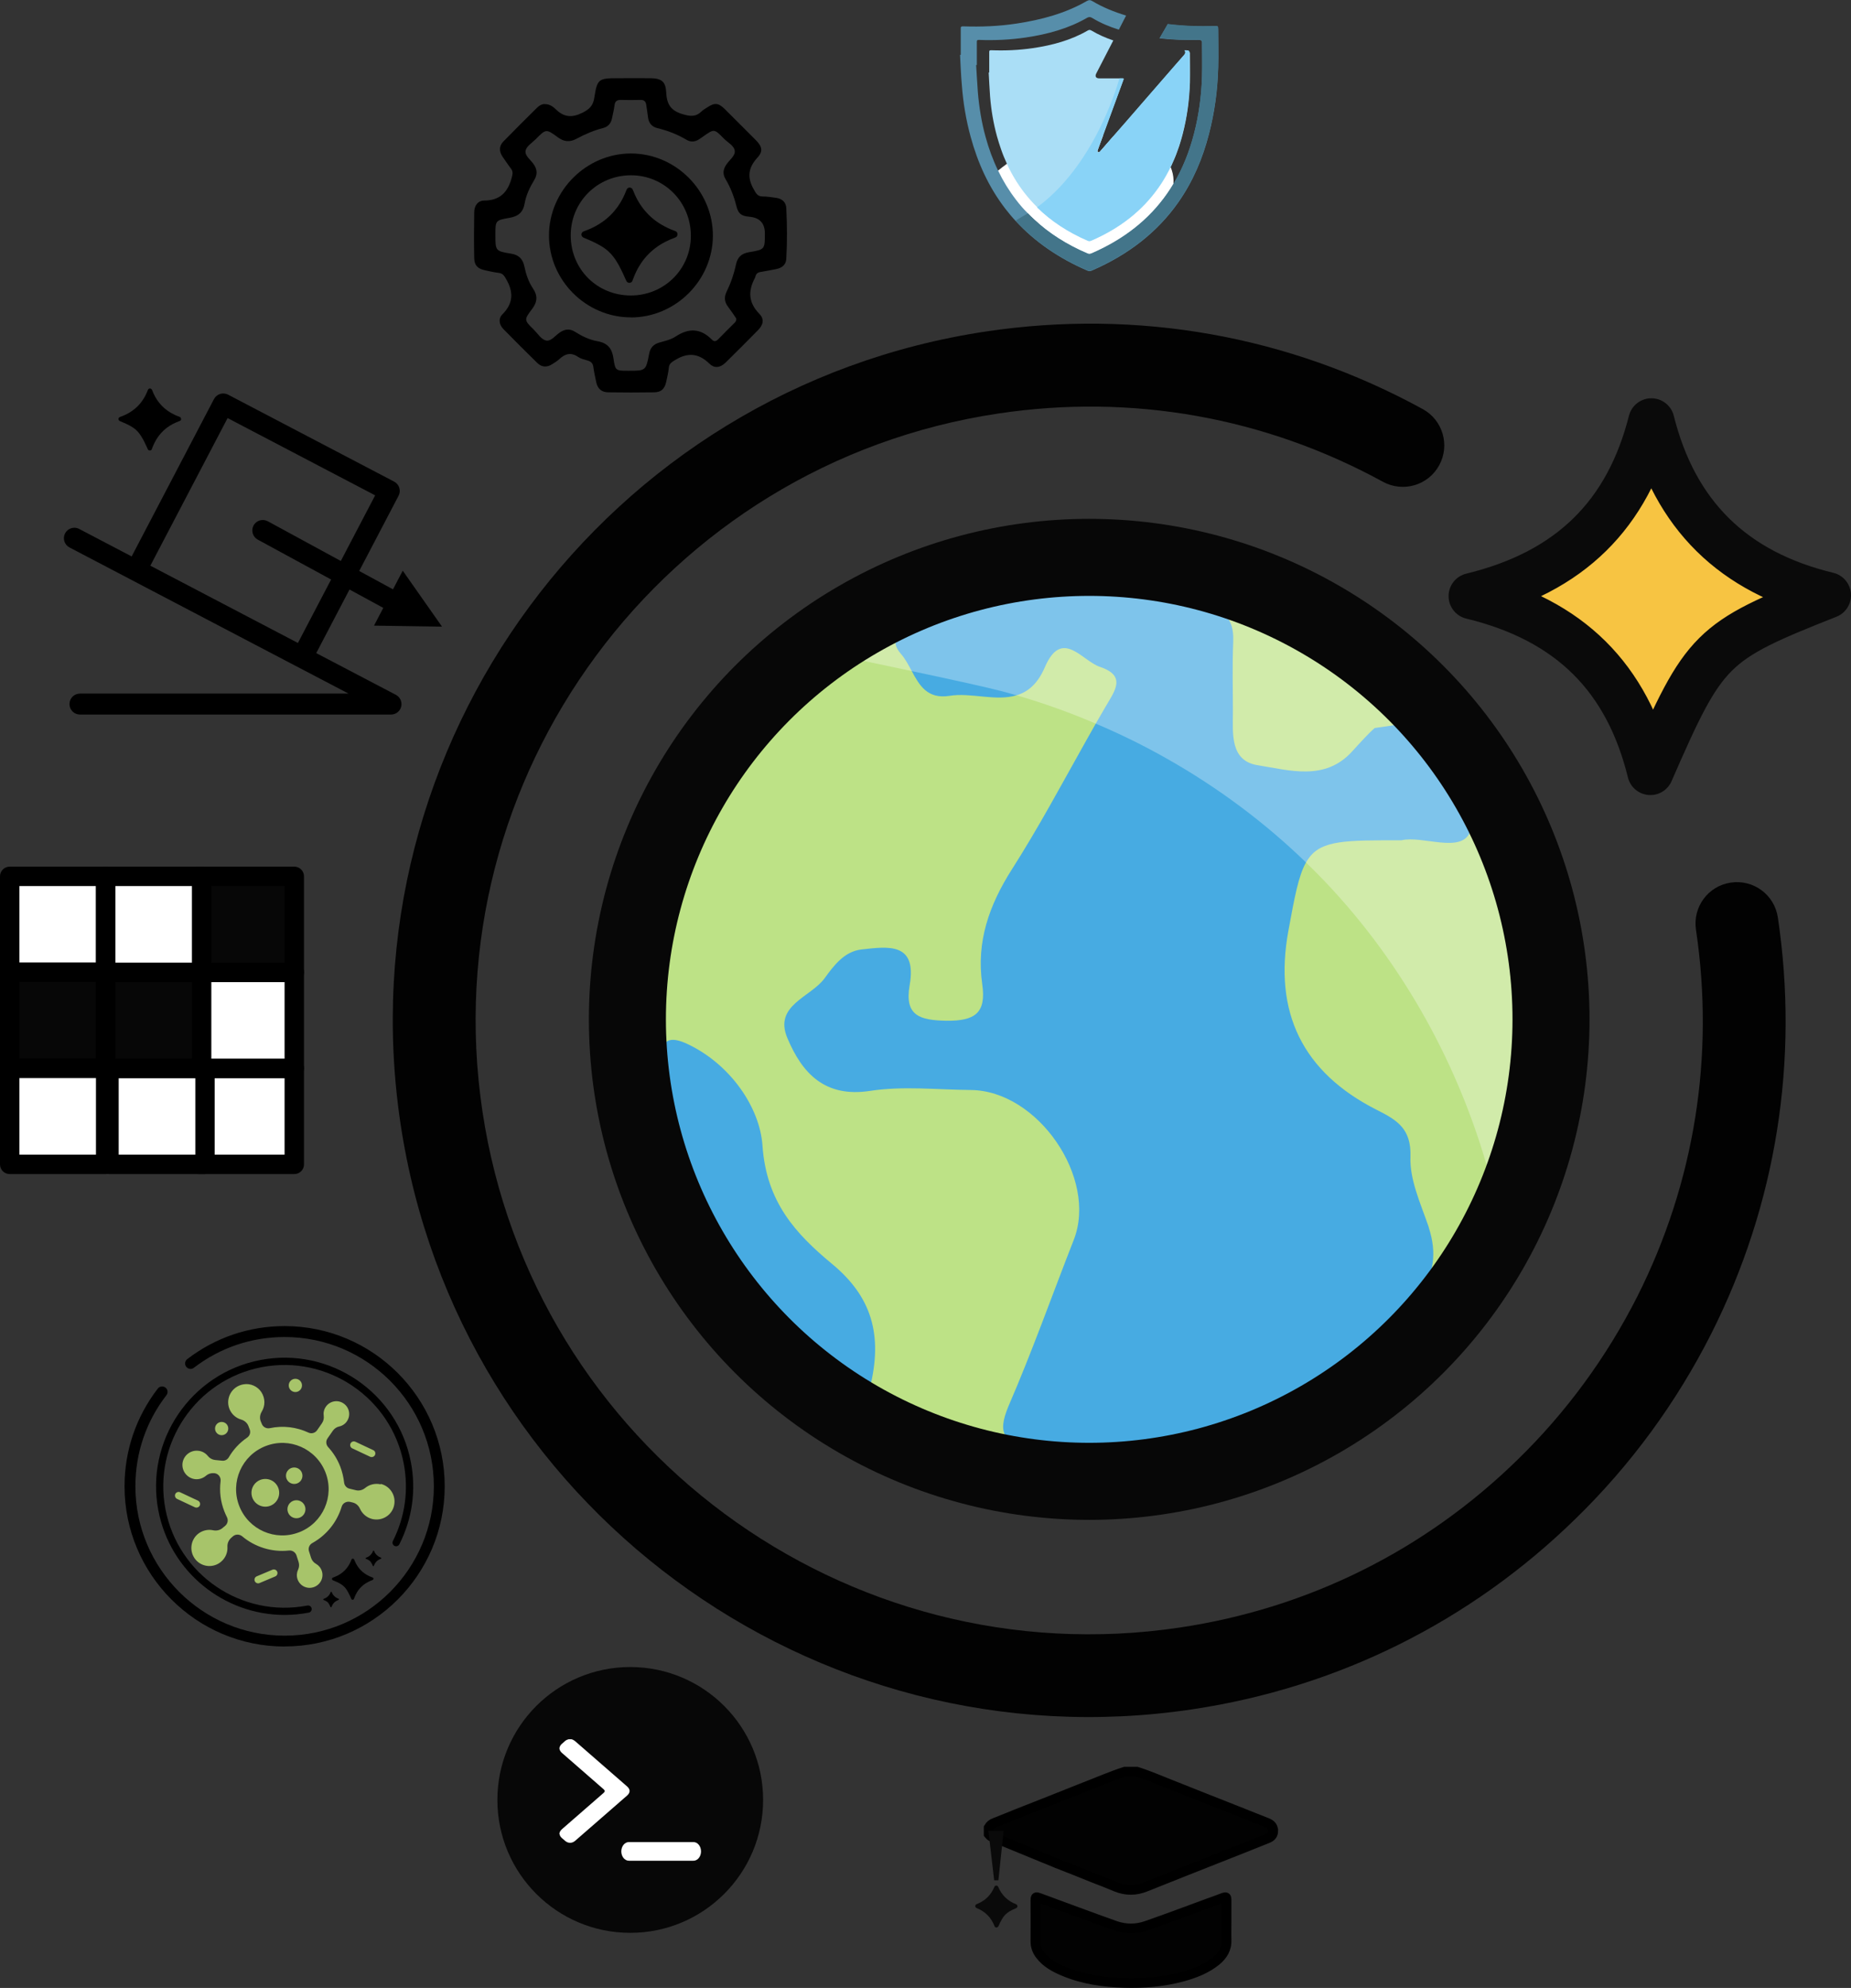 <?xml version="1.0" encoding="UTF-8"?>
<svg id="Layer_2" data-name="Layer 2" xmlns="http://www.w3.org/2000/svg" viewBox="0 0 240.33 258.01">
  <rect x="0" y="0" width="240.33" height="258.01" fill="#333333" stroke="none"/>
  <defs>
    <style>
      .cls-1 {
        fill: #f7c442;
        stroke: #0a0a0a;
        stroke-linecap: round;
        stroke-linejoin: round;
        stroke-width: 6px;
      }

      .cls-2 {
        fill: #020202;
      }

      .cls-3, .cls-4 {
        fill: #fff;
      }

      .cls-5 {
        fill: #89d3f7;
      }

      .cls-6 {
        fill: #a7c46a;
      }

      .cls-7 {
        fill: #bde286;
      }

      .cls-8 {
        fill: #aadef6;
      }

      .cls-9 {
        fill: #070707;
      }

      .cls-10 {
        fill: #43758a;
      }

      .cls-11 {
        fill: #0a0a0a;
      }

      .cls-12 {
        fill: #47abe2;
      }

      .cls-13 {
        fill: #578eaa;
      }

      .cls-14 {
        stroke: #000;
        stroke-width: 1.25px;
      }

      .cls-14, .cls-15 {
        fill: none;
        stroke-miterlimit: 10;
      }

      .cls-15 {
        stroke: #070707;
        stroke-width: 10px;
      }

      .cls-4 {
        opacity: .3;
      }
    </style>
  </defs>
  <g id="Layer_1-2" data-name="Layer 1">
    <g id="_2DXTTK.tif" data-name="2DXTTK.tif">
      <path class="cls-1" d="M214.41,54.69c3.04,12.13,10.6,19.6,22.92,22.57-15.2,6.01-16.01,6.81-23.05,22.93-3-12.21-10.41-19.72-23.2-22.82,12.85-3.12,20.27-10.63,23.33-22.68Z"/>
    </g>
    <g id="rHuDRN.tif">
      <g>
        <path class="cls-7" d="M197.13,132.43c0,7.09-1.32,13.87-3.74,20.1-.62,1.59-1.3,3.14-2.05,4.65-1.9,3.84-4.23,7.42-6.93,10.69-.01,.01-.02,.03-.03,.04-1.37,1.65-2.83,3.22-4.37,4.69-.15,.16-.31,.3-.47,.45-.37,.34-.74,.68-1.12,1-.29,.26-.58,.51-.87,.75-.61,.52-1.22,1.02-1.85,1.51-.27,.21-.53,.41-.8,.62-.89,.68-1.79,1.32-2.7,1.92-.27,.18-.55,.36-.82,.54-.22,.14-.43,.27-.65,.41-1.03,.65-2.08,1.25-3.14,1.82-.05,.03-.1,.05-.15,.08-.78,.42-1.57,.81-2.37,1.18-.06,.03-.13,.06-.19,.1-.69,.32-1.38,.62-2.08,.9-.33,.14-.65,.27-.98,.4-.37,.14-.75,.28-1.13,.42-6.01,2.23-12.5,3.45-19.28,3.45-2.41,0-4.79-.15-7.12-.46-.06-.01-.13-.01-.19-.02-.39-.05-.78-.1-1.17-.16-.03-.01-.07-.01-.1-.02-26.7-4.13-47.14-27.2-47.14-55.06,0-17.38,7.96-32.91,20.44-43.13,1.62-1.33,3.32-2.57,5.09-3.71,1.87-1.2,3.81-2.3,5.82-3.27,.02-.01,.03-.02,.05-.03,7.35-3.58,15.61-5.58,24.32-5.58,5.89,0,11.57,.92,16.91,2.62,9.12,2.89,17.22,8.08,23.62,14.88,3.63,3.83,6.71,8.19,9.13,12.93,3.88,7.59,6.06,16.19,6.06,25.29Z"/>
        <path class="cls-12" d="M191.07,107.14c-.02,.28-.08,.56-.19,.83-1.17,2.85-6.16,.44-8.93,1.09-7.21-.01-10.26-.01-11.96,2.24-.15,.2-.29,.41-.42,.64-.97,1.71-1.48,4.45-2.28,8.82q-2.95,15.97,11.43,23.27c2.67,1.34,4.54,2.45,4.41,6.12-.11,2.93,1.29,5.99,2.3,8.9,.04,.11,.08,.22,.1,.34,1.04,3.24,.64,5.9-1.12,8.48-.01,.01-.02,.03-.03,.04-.42,.61-.92,1.21-1.49,1.82-.94,1-1.9,1.96-2.88,2.87-.15,.16-.31,.3-.47,.45-.37,.34-.74,.68-1.12,1-.29,.26-.58,.51-.87,.75-.61,.53-1.23,1.03-1.85,1.51-.27,.21-.53,.41-.8,.62-.89,.68-1.79,1.32-2.7,1.92-.49,.33-.97,.64-1.47,.95-1.03,.65-2.08,1.25-3.14,1.82-.05,.03-.1,.05-.15,.08-.78,.42-1.57,.81-2.37,1.18-.06,.03-.13,.06-.19,.1-.69,.32-1.38,.62-2.08,.9-.33,.14-.65,.27-.98,.4-.37,.14-.75,.28-1.13,.42-8.08,2.92-16.88,3.88-26.4,2.99-.06-.01-.13-.01-.19-.02-.39-.05-.78-.1-1.17-.16-.03-.01-.07-.01-.1-.02-1.81-.35-2.75-1.07-2.56-2.72,.07-.62,.29-1.36,.67-2.27,3.08-7.1,5.66-14.4,8.48-21.59,3.13-8.01-4.68-19.39-13.4-19.44-4.35-.04-8.77-.54-13.02,.11-5.94,.92-8.86-2.32-10.76-6.83-1.83-4.29,3.03-5.31,4.83-7.79,1.14-1.57,2.54-3.49,4.79-3.73,3.41-.38,7.23-.97,6.25,4.63-.7,3.97,1.31,4.56,4.78,4.62,3.7,.04,5.19-1,4.64-4.76-.78-5.48,.88-10.22,3.86-14.9,3.45-5.4,6.47-11.06,9.61-16.65,.42-.75,.85-1.5,1.27-2.25,.42-.73,.84-1.45,1.26-2.17,1.19-2.06,2.8-4.02-.72-5.2-2.33-.78-4.93-5.09-7.15,.05-.94,2.19-2.22,3.21-3.67,3.64-2.67,.82-5.92-.38-8.69,.07-2.89,.46-3.92-1.35-4.92-3.21-.42-.79-.84-1.59-1.39-2.22-1.11-1.28-.77-2,.05-2.56,.02-.01,.03-.02,.05-.03,.34-.23,.77-.42,1.2-.62,12.56-5.64,25.44-6.6,38.71-2.86,.52,.14,.95,.31,1.32,.52,1.46,.81,1.87,2.12,1.8,4-.13,3.02-.04,6.04-.04,9.06-.01,2.85-.38,6.36,3.23,6.93,4.09,.64,8.7,2.1,12.23-1.77,1.24-1.36,2.17-2.38,2.94-3.06h.01l3.22-.47c.07,.05,.15,.11,.23,.19,.86,.69,1.87,1.98,3.37,3.83,.23,.3,.49,.57,.71,.88,1.82,2.63,5.23,5.61,5.05,8.22Z"/>
        <path class="cls-12" d="M112.92,180.27c-15.84-10.27-24.82-24.02-26.91-42.23-.39-3.39,1.08-3.6,3.42-2.46,5.49,2.67,9.23,8.2,9.57,13.11,.5,7.31,4.3,11.43,9.03,15.35,5.08,4.2,6.68,9.15,4.88,16.23Z"/>
      </g>
      <path class="cls-4" d="M197.13,132.43c0,7.09-1.32,13.87-3.74,20.1-3.88-14.17-11.19-27.41-21.31-38.06-.82-.86-1.66-1.7-2.51-2.53-5.41-5.25-11.52-9.78-18.09-13.49-2.98-1.69-6.06-3.2-9.21-4.53-3.35-1.44-6.78-2.66-10.28-3.68-.62-.18-1.25-.35-1.88-.52-1.77-.47-6.72-1.56-11.73-2.62-2.5-.54-5.02-1.06-7.16-1.51,1.87-1.2,3.81-2.3,5.82-3.27,.02-.01,.03-.02,.05-.03,.34-.23,.77-.42,1.2-.62,12.56-5.64,25.44-6.6,38.71-2.86,.52,.14,.95,.31,1.32,.52,9.12,2.89,17.22,8.08,23.62,14.88,.86,.69,1.87,1.98,3.37,3.83,.23,.3,.49,.57,.71,.88,1.82,2.63,5.23,5.61,5.05,8.22,3.88,7.59,6.06,16.19,6.06,25.29Z"/>
      <circle class="cls-15" cx="141.42" cy="132.3" r="59.96"/>
    </g>
    <path class="cls-2" d="M230.83,119.05c2.78,18.6-.2,37.28-8.63,54.02-4.56,9.02-10.51,17.12-17.68,24.09-13.64,13.32-30.84,21.87-49.72,24.69-49.3,7.38-95.42-26.73-102.8-76.03-7.38-49.3,26.72-95.42,76.03-102.8,19.67-2.94,39.27,.54,56.69,10.07,2.61,1.42,3.57,4.7,2.14,7.3-1.42,2.61-4.69,3.56-7.3,2.14-15.35-8.39-32.61-11.46-49.94-8.86-43.44,6.5-73.49,47.13-66.98,90.57,6.5,43.44,47.13,73.49,90.57,66.99,16.64-2.49,31.79-10.01,43.81-21.76,6.32-6.15,11.56-13.29,15.58-21.23,7.42-14.74,10.05-31.2,7.6-47.58-.44-2.94,1.58-5.68,4.52-6.11,2.94-.44,5.68,1.58,6.11,4.52Z"/>
    <g>
      <path d="M87.95,30.45c0,.18-.09,.31-.31,.39-.45,.16-.88,.35-1.3,.57-.9,.47-1.7,1.07-2.38,1.82-.72,.8-1.26,1.71-1.65,2.7-.07,.17-.13,.35-.2,.52-.07,.17-.2,.25-.38,.26-.18,0-.32-.08-.4-.24-.15-.3-.28-.61-.42-.92-.37-.79-.76-1.57-1.3-2.26-.4-.51-.88-.94-1.43-1.28-.73-.45-1.51-.79-2.3-1.12-.08-.03-.16-.06-.23-.12-.25-.21-.2-.59,.09-.72,.19-.09,.4-.15,.59-.23,.69-.28,1.34-.63,1.94-1.06,.76-.54,1.41-1.2,1.95-1.96,.47-.66,.83-1.38,1.12-2.14,.11-.3,.4-.4,.66-.24,.09,.06,.14,.15,.18,.25,.33,.87,.76,1.67,1.33,2.4,.66,.85,1.46,1.56,2.4,2.1,.53,.31,1.07,.57,1.64,.77,.06,.02,.13,.05,.19,.08,.15,.08,.23,.2,.22,.41Z"/>
      <g id="bFspdn.tif">
        <g>
          <path d="M70.72,13.52c.6-.03,1.07,.3,1.45,.67,1.07,1.05,2.12,1.11,3.48,.43,.91-.46,1.36-.93,1.51-1.92,.38-2.45,.55-2.55,3.05-2.55,1.41,0,2.83-.01,4.24,0,1.45,.02,1.98,.44,2.05,1.85,.07,1.45,.53,2.33,2.07,2.8,1.04,.32,1.77,.4,2.54-.36,.19-.19,.44-.32,.67-.47,1.01-.68,1.49-.64,2.36,.22,1.33,1.32,2.66,2.65,3.98,3.98,.83,.83,.99,1.46,.23,2.28-1.21,1.32-1.37,2.58-.48,4.13,.29,.51,.47,.91,1.13,.92,.59,0,1.19,.1,1.78,.18,.76,.11,1.27,.55,1.31,1.33,.11,2.2,.13,4.4,0,6.6-.05,.8-.61,1.18-1.34,1.32-.67,.13-1.33,.26-2,.37-.37,.06-.59,.24-.67,.6-.01,.05-.03,.11-.05,.15-.91,1.69-.88,3.21,.56,4.68,.67,.68,.52,1.41-.16,2.11-1.39,1.42-2.79,2.82-4.21,4.21-.69,.67-1.43,.81-2.11,.15-1.42-1.38-2.83-1.47-4.47-.46-.42,.26-.75,.44-.8,.98-.06,.62-.21,1.23-.34,1.84-.2,.91-.65,1.35-1.57,1.36-1.98,.03-3.97,.03-5.95,0-.84,0-1.38-.45-1.56-1.29-.14-.66-.29-1.33-.38-2-.06-.48-.31-.71-.75-.84-.42-.12-.87-.22-1.22-.46-.93-.64-1.69-.43-2.45,.28-.27,.26-.61,.45-.93,.66-.68,.44-1.36,.4-1.94-.17-1.48-1.45-2.94-2.91-4.38-4.38-.57-.58-.7-1.36-.14-1.92,1.42-1.42,1.46-2.89,.5-4.55-.25-.43-.42-.76-.96-.83-.62-.07-1.23-.22-1.84-.35-.91-.2-1.34-.63-1.36-1.57-.04-1.98-.03-3.97,0-5.95,.01-.82,.44-1.51,1.29-1.52,2.1,0,3.11-1.14,3.6-3.04,.11-.44,.16-.75-.12-1.11-.38-.49-.72-1.02-1.08-1.53-.48-.7-.48-1.4,.11-2,1.44-1.48,2.91-2.93,4.38-4.39,.27-.27,.61-.46,1.02-.46Zm24.89,27.84c-.32-.47-.68-1.02-1.07-1.53-.48-.63-.55-1.25-.2-1.97,.55-1.13,.96-2.31,1.22-3.54,.2-.95,.73-1.43,1.7-1.59,2.05-.34,2.05-.37,2.05-2.43q0-1.99-2.01-2.17c-1.04-.09-1.43-.38-1.68-1.35-.31-1.25-.76-2.44-1.42-3.54-.4-.67-.31-1.28,.12-1.9,.39-.58,1.15-1.12,1.08-1.75-.07-.68-.91-1.09-1.42-1.61-1.25-1.28-1.26-1.27-2.69-.26-.18,.12-.36,.25-.54,.37-.53,.34-1.08,.37-1.62,.05-1.18-.7-2.44-1.19-3.77-1.51-.75-.18-1.14-.68-1.23-1.44-.06-.54-.15-1.08-.23-1.61-.06-.4-.26-.62-.71-.61-.87,.02-1.74,.02-2.61,0-.45,0-.71,.15-.78,.63-.08,.59-.22,1.18-.34,1.76-.13,.64-.49,1.08-1.14,1.25-1.22,.31-2.37,.81-3.47,1.4-.86,.46-1.61,.41-2.42-.19-1.52-1.12-1.55-1.09-2.87,.24-.48,.48-1.21,.93-1.32,1.49-.13,.64,.64,1.18,1.04,1.75,.47,.68,.53,1.32,.09,2.05-.58,.96-1.07,1.98-1.26,3.08-.2,1.15-.85,1.65-1.95,1.84-1.84,.32-1.84,.35-1.84,2.19,0,2.09,0,2.13,2.03,2.46,1.01,.16,1.53,.69,1.73,1.65,.21,1.02,.54,2.01,1.12,2.87,.64,.95,.57,1.76-.12,2.67-1.07,1.4-1.03,1.44,.24,2.69,.5,.5,.95,1.24,1.55,1.39,.68,.16,1.23-.66,1.83-1.05,.67-.44,1.28-.51,1.97-.07,.9,.57,1.88,1.04,2.92,1.22,1.31,.23,1.88,.95,2.06,2.22,.23,1.62,.3,1.61,1.96,1.61,2.24,0,2.25,0,2.68-2.24,.15-.75,.55-1.19,1.28-1.41,.73-.21,1.52-.38,2.13-.78,1.72-1.14,3.26-1.1,4.73,.39,.29,.3,.56,.23,.83-.06,.68-.7,1.38-1.39,2.07-2.08,.13-.13,.29-.25,.26-.57Z"/>
          <path d="M81.91,41.19c-5.83,0-10.66-4.84-10.63-10.67,.02-5.78,4.86-10.6,10.64-10.6,5.82,0,10.66,4.86,10.64,10.69-.02,5.78-4.85,10.59-10.64,10.59Zm0-2.84c4.33,0,7.79-3.43,7.79-7.74,0-4.37-3.44-7.86-7.77-7.86-4.36,0-7.83,3.45-7.83,7.8,0,4.38,3.41,7.8,7.81,7.8Z"/>
        </g>
      </g>
    </g>
    <g>
      <path d="M23.52,54.39c0,.12-.06,.2-.2,.25-.29,.11-.57,.23-.85,.37-.59,.31-1.11,.7-1.55,1.19-.47,.52-.82,1.11-1.08,1.76-.04,.11-.08,.23-.13,.34-.04,.11-.13,.16-.25,.17-.12,0-.21-.05-.26-.15-.1-.2-.18-.4-.28-.6-.24-.51-.5-1.02-.85-1.48-.26-.33-.57-.61-.93-.83-.47-.29-.99-.52-1.5-.73-.05-.02-.11-.04-.15-.08-.16-.14-.13-.38,.06-.47,.13-.06,.26-.1,.39-.15,.45-.18,.87-.41,1.26-.69,.5-.35,.92-.78,1.27-1.28,.31-.43,.54-.9,.73-1.39,.07-.19,.26-.26,.43-.15,.06,.04,.09,.1,.12,.16,.21,.56,.49,1.09,.86,1.57,.43,.56,.95,1.01,1.56,1.37,.34,.2,.7,.37,1.07,.5,.04,.01,.08,.03,.12,.05,.1,.05,.15,.13,.14,.27Z"/>
      <path d="M50.77,92.74H10.38c-.75,0-1.36-.61-1.36-1.36s.61-1.36,1.36-1.36H45.25L9.02,71.05c-.66-.35-.92-1.17-.57-1.83s1.17-.92,1.83-.57l41.12,21.53c.55,.29,.84,.92,.69,1.53-.15,.61-.69,1.03-1.32,1.03Z"/>
      <path d="M39.26,86.64c-.22,0-.43-.05-.63-.15l-21.57-11.29c-.66-.35-.92-1.17-.57-1.83l11.29-21.57c.17-.32,.45-.56,.8-.67,.34-.11,.72-.07,1.03,.09l21.57,11.29c.66,.35,.92,1.17,.57,1.83l-11.29,21.57c-.17,.32-.45,.56-.8,.67-.13,.04-.27,.06-.41,.06Zm-19.74-13.22l19.16,10.03,10.03-19.16-19.16-10.03-10.03,19.16Z"/>
      <path d="M53.33,80.64c-.22,0-.44-.05-.65-.16l-19.21-10.44c-.66-.36-.9-1.18-.55-1.84,.36-.66,1.18-.9,1.84-.55l19.21,10.44c.66,.36,.9,1.18,.55,1.84-.25,.45-.71,.71-1.19,.71Z"/>
      <polygon points="52.29 74.07 57.39 81.33 48.56 81.2 52.29 74.07"/>
    </g>
    <g>
      <path class="cls-3" d="M152.36,23.87h0s0,.01,0,.01c-.06,.97-.4,1.95-.88,2.8-.79,1.38-1.93,2.51-3.06,3.62-1,.98-2.01,1.97-3.22,2.67-1.21,.71-2.65,1.11-4.02,.83-1.52-.32-2.73-1.42-3.87-2.47-1.01-.94-2.02-1.89-3.04-2.83-.28-.26-.56-.52-.83-.78-1.22-1.14-2.44-2.28-3.66-3.42l-1.05-1.4c.28-.26,.57-.52,.86-.76,.37-.3,.74-.59,1.13-.87,3.36-2.38,7.48-3.68,11.59-3.68,.3,0,.6,0,.9,.02-.22,.61-.45,1.23-.68,1.85-.04,.11-.07,.22,.05,.29,.11,.06,.19-.01,.26-.09,.19-.21,.37-.43,.56-.64,.38-.43,.76-.86,1.13-1.3,.69,.08,1.38,.19,2.05,.35,2.18,.5,4.49,1.6,5.4,3.59,.06,.14,.12,.29,.17,.45,.19,.57,.25,1.17,.21,1.76Z"/>
      <path class="cls-13" d="M158.16,3.78c0-.39,0-.39-.49-.38-2.04,.06-4.06-.01-6.05-.26-.35,.61-.7,1.22-1.06,1.83,1.67,.19,3.36,.25,5.07,.21q.44-.02,.44,.34c0,1.46,.04,2.91,0,4.36-.07,2.53-.4,5.04-1.05,7.52-.59,2.26-1.43,4.43-2.66,6.48h0s0,.01,0,.01c-.03,.05-.06,.1-.09,.15-.11,.19-.23,.37-.35,.56-.12,.19-.25,.37-.37,.55-2.37,3.4-5.67,5.97-9.84,7.77-.18,.07-.33,.08-.51,0-2.66-1.14-4.98-2.61-6.92-4.41-.28-.26-.55-.52-.81-.79-.56-.57-1.08-1.17-1.56-1.8-.92-1.2-1.69-2.46-2.31-3.76-.69-1.42-1.23-2.9-1.64-4.41-.53-1.93-.84-3.87-1-5.83-.09-1.15-.14-2.33-.22-3.48h.09c0-1.02,0-2.03,0-3.04,0-.17,.07-.23,.28-.22,2.04,.08,4.06-.02,6.06-.31,2.84-.42,5.55-1.16,7.96-2.55,.25-.14,.41-.14,.66,0,1.08,.66,2.25,1.15,3.48,1.53h0c.31-.61,.63-1.22,.94-1.83-1.55-.47-3.02-1.06-4.37-1.87-.29-.17-.46-.17-.76,0-2.75,1.58-5.85,2.42-9.09,2.91-2.3,.35-4.61,.44-6.93,.36-.24,0-.32,.04-.32,.25,0,1.14,0,2.31,0,3.45h-.09c.07,1.33,.12,2.67,.24,4,.17,2.24,.54,4.46,1.14,6.65,.91,3.32,2.3,6.47,4.52,9.35,.42,.54,.86,1.07,1.33,1.57,2.49,2.71,5.61,4.84,9.29,6.43,.21,.1,.38,.09,.59,0,4.76-2.06,8.53-5,11.24-8.87,1.93-2.76,3.17-5.74,3.97-8.85,.74-2.84,1.12-5.71,1.2-8.61,.05-1.65,0-3.32,0-4.98Z"/>
      <path class="cls-8" d="M154.45,6.83q0-.31-.38-.3c-.09,0-.19,0-.28,0,.03,.03,.06,.07,.08,.12,.09,.2,0,.36-.14,.51-.38,.43-.76,.86-1.14,1.3-1.29,1.48-2.57,2.96-3.86,4.44-.86,.99-1.71,1.97-2.57,2.96-.54,.62-1.09,1.24-1.63,1.86-.38,.43-.76,.87-1.13,1.3-.19,.21-.37,.43-.56,.64-.07,.08-.15,.15-.26,.09-.12-.07-.09-.18-.05-.29,.22-.61,.45-1.23,.68-1.85,.23-.62,.45-1.23,.68-1.85,.65-1.77,1.3-3.55,1.95-5.32,.1-.27,.09-.27-.2-.27h-2.92c-.43,0-.58-.26-.38-.64,.74-1.43,1.47-2.85,2.21-4.28-.98-.33-1.92-.74-2.79-1.26-.23-.14-.36-.14-.58,0h0c-2.14,1.23-4.55,1.89-7.09,2.26-1.79,.26-3.59,.34-5.4,.27-.18,0-.25,.04-.25,.2v2.69h-.07c.06,1.03,.1,2.07,.18,3.11,.14,1.75,.43,3.48,.9,5.19,.16,.56,.33,1.11,.52,1.65,.22,.65,.48,1.28,.77,1.91,.59,1.29,1.32,2.53,2.23,3.71,.53,.68,1.1,1.33,1.71,1.92,1.82,1.79,4.02,3.23,6.56,4.33,.17,.07,.3,.06,.46,0,3.71-1.6,6.64-3.89,8.75-6.91,.2-.28,.39-.57,.57-.86,.06-.11,.13-.21,.19-.32,.07-.12,.14-.24,.21-.36,.08-.14,.16-.29,.24-.44,.06-.11,.12-.22,.18-.34s.11-.23,.17-.34c.09-.17,.17-.34,.24-.52,.08-.17,.15-.35,.23-.52,.15-.35,.29-.7,.41-1.06,.06-.17,.12-.34,.18-.51,0-.02,.01-.04,.02-.05,.06-.17,.11-.34,.16-.51h0c.06-.18,.11-.36,.16-.54,.05-.18,.1-.36,.15-.55,.57-2.21,.87-4.44,.94-6.7,.03-1.29,0-2.59,0-3.88Z"/>
      <path class="cls-5" d="M154.46,10.71c-.06,2.25-.36,4.49-.94,6.7-.05,.18-.1,.36-.15,.55-.05,.18-.1,.36-.16,.54h0c-.05,.17-.1,.34-.16,.51,0,.02,0,.04-.02,.05-.06,.17-.12,.34-.18,.51-.12,.36-.26,.71-.41,1.06-.07,.17-.15,.35-.23,.52-.08,.17-.16,.35-.24,.52-.06,.11-.11,.23-.17,.34s-.12,.22-.18,.34c-.08,.15-.16,.3-.24,.44-.07,.12-.14,.24-.21,.36-.06,.1-.13,.21-.19,.32-.18,.29-.37,.58-.57,.86-2.11,3.02-5.04,5.31-8.75,6.91-.16,.07-.29,.08-.46,0-2.54-1.1-4.74-2.54-6.56-4.33,3.17-2.31,5.73-5.68,7.66-9.31,1.11-2.08,2.01-4.25,2.71-6.34,.12-.36,.23-.72,.34-1.09h.27c.29,0,.3,0,.2,.27-.65,1.77-1.3,3.55-1.95,5.32-.22,.62-.45,1.23-.68,1.85-.22,.61-.45,1.23-.68,1.85-.04,.11-.07,.22,.05,.29,.11,.06,.19-.01,.26-.09,.19-.21,.37-.43,.56-.64,.38-.43,.76-.86,1.13-1.3,.54-.62,1.09-1.24,1.63-1.86,.86-.98,1.71-1.97,2.57-2.96,1.28-1.48,2.57-2.96,3.86-4.44,.38-.44,.76-.87,1.14-1.3,.13-.15,.23-.31,.14-.51-.02-.05-.05-.09-.08-.12,.09,0,.19,0,.28,0q.38,0,.38,.3c0,1.29,.04,2.59,0,3.88Z"/>
      <path class="cls-10" d="M158.16,8.75c-.08,2.9-.46,5.77-1.2,8.61-.8,3.11-2.04,6.09-3.97,8.85-2.71,3.87-6.48,6.82-11.24,8.87-.21,.09-.38,.1-.59,0-3.68-1.58-6.8-3.72-9.29-6.43,.49-.35,1.05-.64,1.57-.95,0,0,.01,0,.02-.01,.26,.27,.53,.53,.81,.79,1.94,1.81,4.26,3.28,6.92,4.41,.18,.08,.33,.07,.51,0,4.17-1.8,7.47-4.37,9.84-7.77,.29-.42,.57-.84,.82-1.27,1.23-2.05,2.07-4.23,2.66-6.48,.64-2.48,.97-5,1.05-7.52,.04-1.45,0-2.91,0-4.36q0-.35-.44-.34c-1.71,.05-3.4-.01-5.07-.21,.35-.61,.71-1.22,1.06-1.83,1.99,.25,4,.32,6.05,.26,.48,0,.49,0,.49,.38,0,1.66,.05,3.32,0,4.98Z"/>
    </g>
    <g>
      <g>
        <rect class="cls-3" x="1.26" y="113.73" width="12.46" height="12.46"/>
        <path d="M13.72,127.46H1.26c-.7,0-1.26-.56-1.26-1.26v-12.46c0-.7,.56-1.26,1.26-1.26H13.72c.7,0,1.26,.56,1.26,1.26v12.46c0,.7-.56,1.26-1.26,1.26Zm-11.2-2.52H12.46v-9.94H2.52v9.94Z"/>
      </g>
      <g>
        <rect class="cls-9" x="1.26" y="126.2" width="12.46" height="12.46"/>
        <path d="M13.72,139.92H1.26c-.7,0-1.26-.56-1.26-1.26v-12.46c0-.7,.56-1.26,1.26-1.26H13.72c.7,0,1.26,.56,1.26,1.26v12.46c0,.7-.56,1.26-1.26,1.26Zm-11.2-2.52H12.46v-9.94H2.52v9.94Z"/>
      </g>
      <g>
        <rect class="cls-3" x="1.26" y="138.66" width="12.46" height="12.46"/>
        <path d="M13.72,152.38H1.26c-.7,0-1.26-.56-1.26-1.26v-12.46c0-.7,.56-1.26,1.26-1.26H13.72c.7,0,1.26,.56,1.26,1.26v12.46c0,.7-.56,1.26-1.26,1.26Zm-11.2-2.52H12.46v-9.94H2.52v9.94Z"/>
      </g>
      <g>
        <rect class="cls-3" x="25.75" y="138.66" width="12.46" height="12.46"/>
        <path d="M38.21,152.38h-12.46c-.7,0-1.26-.56-1.26-1.26v-12.46c0-.7,.56-1.26,1.26-1.26h12.46c.7,0,1.26,.56,1.26,1.26v12.46c0,.7-.56,1.26-1.26,1.26Zm-11.2-2.52h9.94v-9.94h-9.94v9.94Z"/>
      </g>
      <g>
        <rect class="cls-3" x="14.15" y="138.66" width="12.46" height="12.46"/>
        <path d="M26.62,152.38H14.15c-.7,0-1.26-.56-1.26-1.26v-12.46c0-.7,.56-1.26,1.26-1.26h12.46c.7,0,1.26,.56,1.26,1.26v12.46c0,.7-.56,1.26-1.26,1.26Zm-11.2-2.52h9.94v-9.94H15.41v9.94Z"/>
      </g>
      <g>
        <rect class="cls-3" x="25.75" y="126.2" width="12.46" height="12.46"/>
        <path d="M38.21,139.92h-12.46c-.7,0-1.26-.56-1.26-1.26v-12.46c0-.7,.56-1.26,1.26-1.26h12.46c.7,0,1.26,.56,1.26,1.26v12.46c0,.7-.56,1.26-1.26,1.26Zm-11.2-2.52h9.94v-9.94h-9.94v9.94Z"/>
      </g>
      <g>
        <rect class="cls-9" x="25.75" y="113.73" width="12.46" height="12.46"/>
        <path d="M38.21,127.46h-12.46c-.7,0-1.26-.56-1.26-1.26v-12.46c0-.7,.56-1.26,1.26-1.26h12.46c.7,0,1.26,.56,1.26,1.26v12.46c0,.7-.56,1.26-1.26,1.26Zm-11.2-2.52h9.94v-9.94h-9.94v9.94Z"/>
      </g>
      <g>
        <rect class="cls-9" x="13.72" y="126.2" width="12.46" height="12.46"/>
        <path d="M26.18,139.92H13.72c-.7,0-1.26-.56-1.26-1.26v-12.46c0-.7,.56-1.26,1.26-1.26h12.46c.7,0,1.26,.56,1.26,1.26v12.46c0,.7-.56,1.26-1.26,1.26Zm-11.2-2.52h9.94v-9.94H14.98v9.94Z"/>
      </g>
      <g>
        <rect class="cls-3" x="13.72" y="113.73" width="12.46" height="12.46"/>
        <path d="M26.18,127.46H13.72c-.7,0-1.26-.56-1.26-1.26v-12.46c0-.7,.56-1.26,1.26-1.26h12.46c.7,0,1.26,.56,1.26,1.26v12.46c0,.7-.56,1.26-1.26,1.26Zm-11.2-2.52h9.94v-9.94H14.98v9.94Z"/>
      </g>
    </g>
    <g>
      <g>
        <path class="cls-6" d="M49.44,192.65c-.74-.17-1.48,.02-2.03,.47-.34,.28-.79,.4-1.21,.29l-.83-.2c-.37-.09-.65-.41-.69-.79-.08-.69-.24-1.39-.5-2.07-.37-.96-.91-1.81-1.57-2.53-.29-.31-.33-.79-.08-1.14l.68-.98c.19-.27,.47-.48,.79-.55,.41-.08,.79-.31,1.04-.68,.52-.75,.34-1.79-.42-2.31-.75-.53-1.79-.34-2.31,.41-.25,.36-.34,.78-.28,1.17,.05,.35-.03,.69-.23,.98l-.63,.91c-.25,.36-.73,.49-1.13,.3-1.53-.71-3.28-.94-5.01-.57-.44,.09-.88-.14-1.04-.56l-.14-.34c-.16-.41-.1-.86,.13-1.24,.45-.73,.49-1.7-.04-2.53-.49-.76-1.43-1.18-2.32-1.02-1.53,.25-2.36,1.81-1.84,3.17,.28,.71,.86,1.21,1.53,1.4,.42,.12,.78,.42,.94,.83l.17,.45c.15,.39,.02,.83-.34,1.07-.99,.68-1.8,1.56-2.38,2.56-.18,.3-.51,.47-.86,.43l-.91-.09c-.38-.04-.72-.23-.95-.53-.3-.37-.75-.63-1.27-.67-1.02-.1-1.92,.66-2.02,1.67-.09,1.02,.66,1.92,1.67,2.02,.53,.05,1.03-.14,1.4-.46,.28-.24,.64-.35,1.01-.32h.06c.52,.05,.88,.53,.81,1.05-.16,1.28-.02,2.62,.49,3.91,.1,.25,.21,.5,.33,.74,.2,.38,.11,.84-.21,1.12l-.36,.3c-.34,.29-.79,.38-1.22,.29-.68-.15-1.43,.02-2.01,.51-.98,.85-1.09,2.33-.25,3.32,.85,.98,2.33,1.09,3.31,.24,.57-.49,.85-1.2,.81-1.9-.03-.44,.14-.87,.47-1.17l.25-.22c.34-.29,.84-.28,1.19,0,1.66,1.4,3.86,2.09,6.07,1.85,.43-.05,.84,.21,.98,.62l.28,.87c.1,.33,.08,.68-.07,1-.17,.36-.21,.79-.08,1.2,.28,.87,1.21,1.36,2.09,1.07,.87-.28,1.36-1.21,1.08-2.09-.13-.41-.41-.74-.76-.94-.3-.17-.53-.44-.64-.78l-.27-.85c-.14-.42,.05-.86,.43-1.07,1.88-1.04,3.22-2.76,3.81-4.72,.14-.47,.63-.73,1.11-.62l.33,.08c.43,.1,.76,.41,.94,.81,.29,.64,.86,1.15,1.59,1.33,1.27,.3,2.54-.47,2.83-1.73,.3-1.26-.47-2.53-1.73-2.83Zm-10.61,6.22c-3.09,1.2-6.57-.33-7.77-3.42-1.2-3.09,.34-6.57,3.43-7.77,3.09-1.2,6.56,.33,7.77,3.42,1.2,3.09-.33,6.57-3.42,7.77Z"/>
        <circle class="cls-6" cx="34.45" cy="193.75" r="1.8"/>
        <circle class="cls-6" cx="38.49" cy="195.88" r="1.17"/>
        <circle class="cls-6" cx="38.2" cy="191.53" r="1.07"/>
      </g>
      <path d="M36.96,213.7c-11.46,0-20.79-9.33-20.79-20.79,0-4.64,1.5-9.03,4.32-12.69,.24-.31,.68-.36,.99-.13,.31,.24,.37,.68,.13,.99-2.64,3.41-4.03,7.5-4.03,11.83,0,10.68,8.69,19.38,19.38,19.38s19.37-8.69,19.37-19.38-8.69-19.38-19.37-19.38c-4.31,0-8.38,1.38-11.79,3.99-.31,.24-.75,.18-.99-.13-.24-.31-.18-.75,.13-.99,3.65-2.8,8.02-4.29,12.65-4.29,11.46,0,20.78,9.33,20.78,20.79s-9.32,20.79-20.78,20.79Z"/>
      <path d="M36.95,209.6c-7.85,0-14.86-5.57-16.39-13.56-1.73-9.04,4.22-17.8,13.26-19.53,9.04-1.73,17.8,4.22,19.53,13.26,.7,3.66,.18,7.35-1.5,10.66-.12,.23-.4,.32-.63,.21-.23-.12-.32-.4-.21-.63,1.58-3.13,2.07-6.61,1.41-10.06-1.63-8.53-9.9-14.14-18.43-12.51-8.53,1.63-14.14,9.9-12.51,18.43,1.63,8.53,9.9,14.15,18.43,12.51,.26-.05,.5,.12,.55,.37,.05,.26-.12,.5-.37,.55-1.05,.2-2.1,.3-3.14,.3Z"/>
      <path class="cls-6" d="M33.51,205.5c-.18,0-.36-.11-.43-.29-.1-.24,.01-.52,.25-.62l2.04-.86c.24-.1,.52,.01,.62,.25,.1,.24-.01,.52-.25,.62l-2.04,.86c-.06,.03-.12,.04-.18,.04Z"/>
      <path class="cls-6" d="M48.26,189.11c-.07,0-.14-.01-.2-.04l-2.32-1.09c-.24-.11-.34-.39-.23-.63,.11-.24,.39-.34,.63-.23l2.32,1.09c.24,.11,.34,.39,.23,.63-.08,.17-.25,.27-.43,.27Z"/>
      <path class="cls-6" d="M25.51,195.67c-.07,0-.14-.01-.2-.04l-2.32-1.09c-.23-.11-.34-.39-.23-.63,.11-.24,.39-.34,.63-.23l2.32,1.09c.23,.11,.34,.39,.23,.63-.08,.17-.25,.27-.43,.27Z"/>
      <circle class="cls-6" cx="28.78" cy="185.41" r=".86"/>
      <circle class="cls-6" cx="38.35" cy="179.81" r=".86"/>
      <path d="M48.48,204.91c0,.08-.04,.13-.14,.17-.19,.07-.38,.15-.56,.25-.39,.2-.73,.46-1.03,.79-.31,.34-.54,.74-.71,1.17-.03,.07-.06,.15-.09,.23-.03,.07-.09,.11-.16,.11-.08,0-.14-.03-.17-.1-.06-.13-.12-.27-.18-.4-.16-.34-.33-.68-.56-.98-.17-.22-.38-.4-.62-.55-.31-.2-.65-.34-.99-.48-.03-.01-.07-.03-.1-.05-.11-.09-.09-.25,.04-.31,.08-.04,.17-.07,.26-.1,.3-.12,.58-.27,.84-.46,.33-.23,.61-.52,.84-.85,.2-.29,.36-.6,.48-.92,.05-.13,.17-.17,.29-.1,.04,.03,.06,.07,.08,.11,.14,.37,.33,.72,.57,1.04,.29,.37,.63,.67,1.04,.91,.23,.13,.46,.25,.71,.33,.03,0,.06,.02,.08,.03,.07,.03,.1,.09,.1,.18Z"/>
      <path d="M49.49,202.26s-.01,.05-.05,.06c-.07,.03-.14,.06-.21,.09-.15,.08-.28,.17-.39,.3-.12,.13-.2,.28-.27,.44-.01,.03-.02,.06-.03,.08-.01,.03-.03,.04-.06,.04-.03,0-.05-.01-.07-.04-.02-.05-.05-.1-.07-.15-.06-.13-.12-.26-.21-.37-.06-.08-.14-.15-.23-.21-.12-.07-.25-.13-.37-.18-.01,0-.03,0-.04-.02-.04-.03-.03-.1,.02-.12,.03-.01,.06-.02,.1-.04,.11-.05,.22-.1,.32-.17,.12-.09,.23-.19,.32-.32,.08-.11,.14-.22,.18-.35,.02-.05,.07-.06,.11-.04,.02,0,.02,.02,.03,.04,.05,.14,.12,.27,.22,.39,.11,.14,.24,.25,.39,.34,.09,.05,.17,.09,.27,.13,.01,0,.02,0,.03,.01,.02,.01,.04,.03,.04,.07Z"/>
      <path d="M43.99,207.6s-.01,.05-.05,.06c-.07,.03-.14,.06-.21,.09-.15,.08-.28,.17-.39,.3-.12,.13-.2,.28-.27,.44-.01,.03-.02,.06-.03,.08-.01,.03-.03,.04-.06,.04-.03,0-.05-.01-.07-.04-.02-.05-.05-.1-.07-.15-.06-.13-.12-.26-.21-.37-.06-.08-.14-.15-.23-.21-.12-.07-.25-.13-.37-.18-.01,0-.03,0-.04-.02-.04-.03-.03-.1,.02-.12,.03-.01,.06-.02,.1-.04,.11-.05,.22-.1,.32-.17,.12-.09,.23-.19,.32-.32,.08-.11,.14-.22,.18-.35,.02-.05,.07-.06,.11-.04,.02,0,.02,.02,.03,.04,.05,.14,.12,.27,.22,.39,.11,.14,.24,.25,.39,.34,.09,.05,.17,.09,.27,.13,.01,0,.02,0,.03,.01,.02,.01,.04,.03,.04,.07Z"/>
    </g>
    <g>
      <circle class="cls-9" cx="81.83" cy="233.61" r="17.25"/>
      <g>
        <path class="cls-3" d="M72.64,238c.03,.27,.19,.47,.42,.65,.11,.08,.21,.18,.31,.27,.4,.34,.9,.34,1.3,0,.98-.85,1.95-1.7,2.93-2.55,1.27-1.1,2.54-2.21,3.8-3.31,.46-.4,.46-.82,0-1.22-2.22-1.93-4.43-3.86-6.65-5.79-.16-.14-.33-.26-.54-.32h-.39c-.17,.05-.32,.12-.45,.23-.11,.1-.23,.21-.35,.31-.2,.15-.33,.34-.38,.57v.16c.05,.22,.19,.4,.37,.55,1.79,1.56,3.58,3.12,5.37,4.68q.27,.23,0,.46c-1.78,1.55-3.56,3.1-5.34,4.65-.21,.18-.38,.37-.41,.64v.05Z"/>
        <path class="cls-3" d="M90.04,241.5h-8.39c-.54,0-.98-.54-.98-1.21s.44-1.21,.98-1.21h8.39c.54,0,.98,.54,.98,1.21s-.44,1.21-.98,1.21Z"/>
      </g>
    </g>
    <g>
      <path class="cls-2" d="M159.26,246.58v2.85c0,.77-.03,1.54,0,2.3,.06,1.15-.46,2.05-1.36,2.78-1.26,1.02-2.8,1.62-4.38,2.05-2.48,.67-5.01,.88-7.57,.8-2.75-.08-5.44-.48-7.98-1.57-1.12-.48-2.16-1.07-2.9-2.03-.42-.53-.64-1.12-.64-1.78,.02-1.76,0-3.54,0-5.3,0-.51,.05-.53,.56-.34,3.28,1.2,6.54,2.43,9.84,3.6,1.31,.45,2.69,.46,4,0,2.7-.94,5.39-1.95,8.08-2.94,.64-.22,1.26-.46,1.9-.7,.37-.13,.45-.1,.45,.27Z"/>
      <path class="cls-2" d="M165.32,237.61c0,.5-.22,.8-.77,1.01-2.03,.82-4.08,1.63-6.11,2.43-3.25,1.28-6.48,2.56-9.73,3.86-1.26,.5-2.51,.51-3.78,0-1.01-.43-2.05-.83-3.09-1.23-1.55-.64-3.12-1.25-4.69-1.86l-.18-.08-8.32-3.41c-.11-.06-.19-.19-.29-.3v-.82c.18-.32,.45-.53,.78-.64,.98-.38,1.94-.78,2.91-1.17,2.91-1.14,5.81-2.29,8.69-3.44,1.76-.67,3.49-1.44,5.3-2.02h1.57c1.49,.46,2.9,1.09,4.34,1.65,2.88,1.14,5.74,2.29,8.61,3.41,1.34,.53,2.66,1.06,3.98,1.58,.46,.19,.78,.48,.77,1.02Z"/>
      <path class="cls-14" d="M159.26,249.43c0,.77-.03,1.54,0,2.3,.06,1.15-.46,2.05-1.36,2.78-1.26,1.02-2.8,1.62-4.38,2.05-2.48,.67-5.01,.88-7.57,.8-2.75-.08-5.44-.48-7.98-1.57-1.12-.48-2.16-1.07-2.9-2.03-.42-.53-.64-1.12-.64-1.78,.02-1.76,0-3.54,0-5.3,0-.51,.05-.53,.56-.34,3.28,1.2,6.54,2.43,9.84,3.6,1.31,.45,2.69,.46,4,0,2.7-.94,5.39-1.95,8.08-2.94,.64-.22,1.26-.46,1.9-.7,.37-.13,.45-.1,.45,.27v2.85Z"/>
      <g id="kmQvjB.tif">
        <path class="cls-14" d="M165.32,237.61c0,.5-.22,.8-.77,1.01-2.03,.82-4.08,1.63-6.11,2.43-3.25,1.28-6.48,2.56-9.73,3.86-1.26,.5-2.51,.51-3.78,0-1.01-.43-2.05-.83-3.09-1.23-1.55-.64-3.12-1.25-4.69-1.86l-.18-.08-8.32-3.41c-.11-.06-.19-.19-.29-.3v-.82c.18-.32,.45-.53,.78-.64,.98-.38,1.94-.78,2.91-1.17,2.91-1.14,5.81-2.29,8.69-3.44,1.76-.67,3.49-1.44,5.3-2.02h1.57c1.49,.46,2.9,1.09,4.34,1.65,2.88,1.14,5.74,2.29,8.61,3.41,1.34,.53,2.66,1.06,3.98,1.58,.46,.19,.78,.48,.77,1.02Z"/>
      </g>
      <polygon class="cls-11" points="129.63 244.04 129.08 244.04 128.33 237.61 130.31 237.61 129.63 244.04"/>
      <g id="_2DXTTK.tif-2" data-name="2DXTTK.tif">
        <path class="cls-11" d="M129.6,244.88c.45,1.08,1.22,1.84,2.33,2.27,.23,.09,.23,.41,0,.51-1.33,.56-1.64,.89-2.3,2.34-.1,.22-.42,.22-.5,0-.43-1.12-1.19-1.9-2.33-2.36-.23-.09-.23-.41,0-.5,1.12-.44,1.87-1.19,2.31-2.25,.09-.22,.4-.22,.5,0Z"/>
      </g>
    </g>
  </g>
</svg>